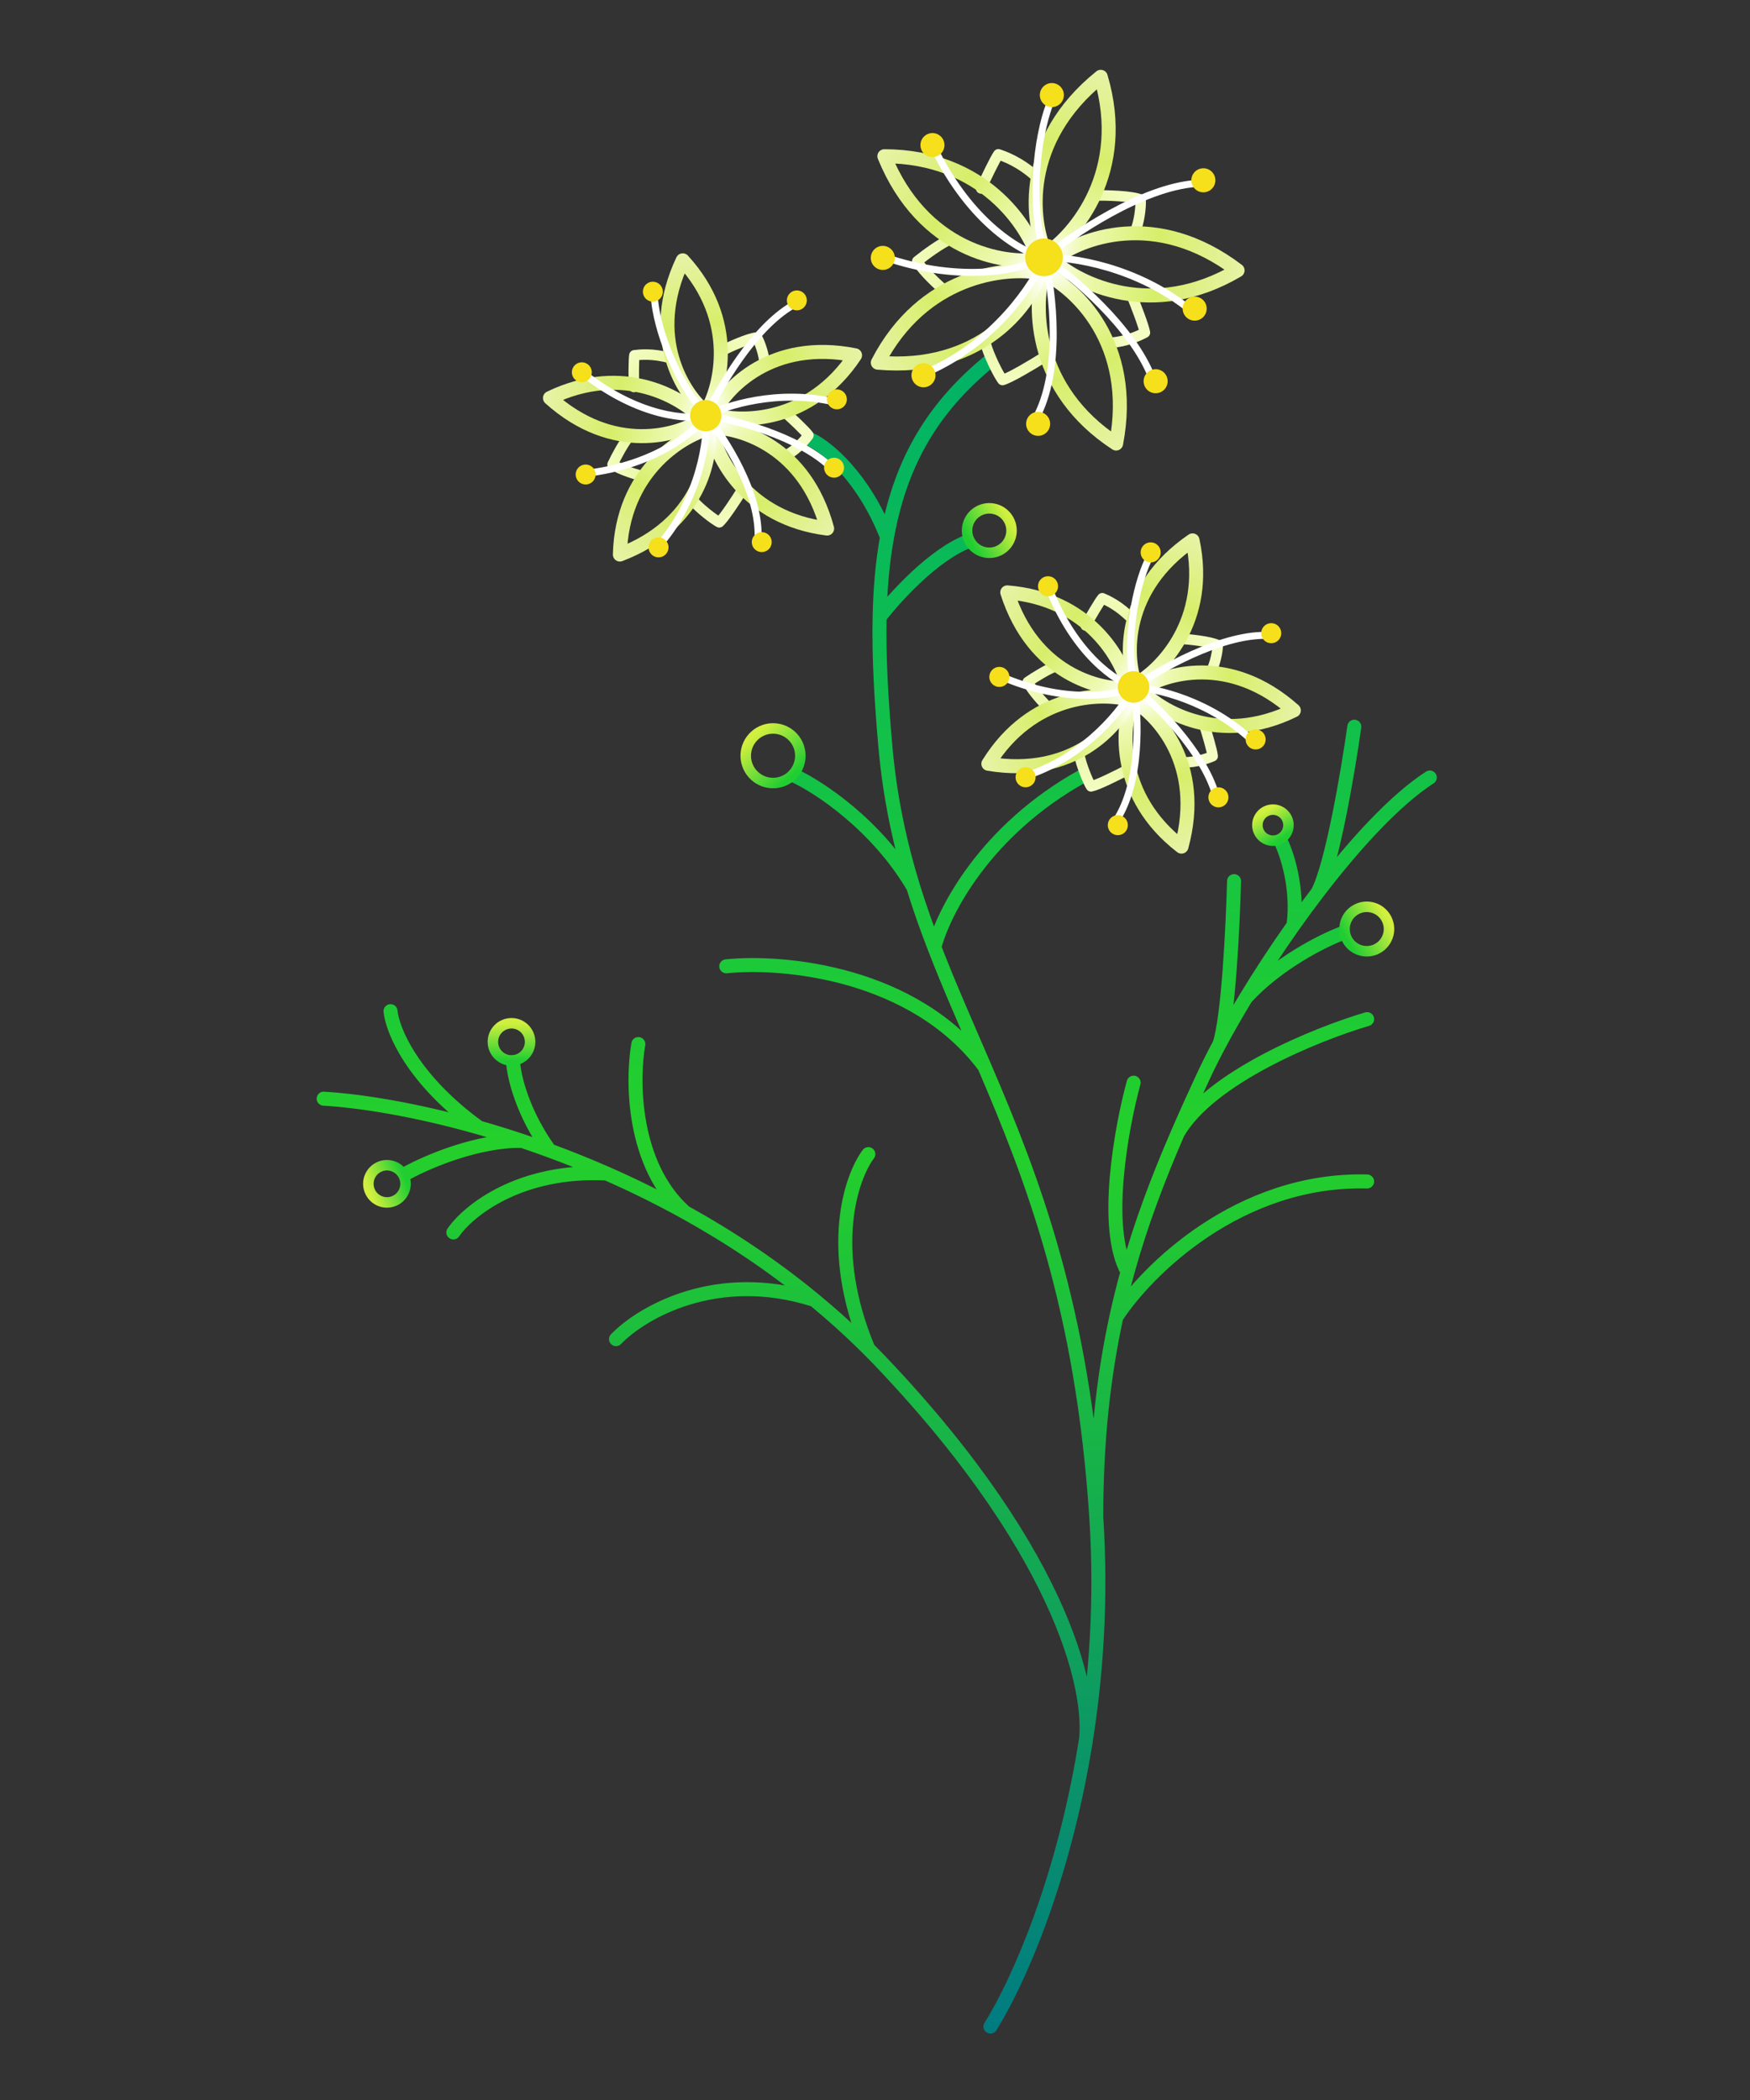 <?xml version="1.0" encoding="UTF-8"?> <svg xmlns="http://www.w3.org/2000/svg" width="250" height="300" viewBox="0 0 250 300" fill="none"><rect x="0" y="0" width="250" height="300" fill="#333333" stroke="none"/><path d="M141.493 289.509C145.456 283.178 151.787 268.812 154.961 249.621M156.61 216.709C154.666 186.853 147.522 168.408 140.634 152.351M156.61 216.709C157.388 228.661 156.59 239.776 154.961 249.621M156.61 216.709C156.61 205.777 157.653 196.537 159.478 188.149M125.657 88.172C125.541 93.775 125.884 99.904 126.484 106.659C127.141 114.047 128.57 120.567 130.469 126.719M125.657 88.172C127.792 85.37 133.303 79.282 138.272 77.35M125.657 88.172C125.742 84.093 126.07 80.293 126.718 76.733M115.916 62.839C118.131 63.904 123.392 68.173 126.718 76.733M126.718 76.733C128.549 66.68 132.723 58.634 141.419 51.542M113.463 110.8C116.957 112.406 125.249 117.838 130.469 126.719M130.469 126.719C131.376 129.655 132.389 132.508 133.477 135.331M133.477 135.331C134.742 130.402 140.656 118.582 154.806 110.786M133.477 135.331C135.653 140.978 138.127 146.506 140.634 152.351M103.753 138.044C111.857 137.207 130.579 138.897 140.634 152.351M46.239 156.954C51.513 157.27 59.341 158.499 68.42 161.081M154.961 249.621C156.413 243.036 152.674 222.853 126.103 194.806C125.425 194.09 124.74 193.387 124.048 192.697M55.793 144.451C56.033 147.125 58.894 154.195 68.42 161.081M68.42 161.081C70.418 161.649 72.477 162.283 74.582 162.987M58.225 167.527C61.078 165.959 68.343 162.856 74.582 162.987M74.582 162.987C75.877 163.419 77.189 163.879 78.515 164.365M64.764 176.066C66.881 172.992 74.223 167.004 86.664 167.645M86.664 167.645C83.907 166.434 81.182 165.344 78.515 164.365M86.664 167.645C90.354 169.265 94.101 171.1 97.842 173.173M73.303 151.747C73.409 153.692 74.601 158.939 78.515 164.365M91.191 149.153C90.275 154.358 90.323 166.448 97.842 173.173M97.842 173.173C104.122 176.65 110.386 180.794 116.339 185.705M88.002 191.306C91.6 187.572 102.304 181.224 116.339 185.705M116.339 185.705C118.979 187.882 121.557 190.21 124.048 192.697M124.048 164.879C121.562 168.202 118.082 178.419 124.048 192.697M204.255 111.074C199.4 114.205 193.651 120.412 188.224 127.513M193.474 103.816C192.588 110.1 190.297 123.639 188.224 127.513M188.224 127.513C187.06 129.037 185.911 130.601 184.788 132.186M182.95 120.159C183.85 121.951 185.477 126.864 184.788 132.186M184.788 132.186C182.356 135.617 180.05 139.14 177.992 142.537M176.294 125.875C176.132 132.072 175.488 145.403 174.212 149.153M174.212 149.153C173.332 150.802 172.543 152.375 171.863 153.84C170.602 156.559 169.39 159.23 168.24 161.889M174.212 149.153C175.336 147.049 176.608 144.822 177.992 142.537M195.304 145.592C188.185 147.69 172.804 153.887 168.24 161.889M168.24 161.889C165.432 168.38 162.989 174.801 161.077 181.691M161.947 154.666C160.19 161.087 157.558 175.481 161.077 181.691M161.077 181.691C160.493 183.795 159.959 185.942 159.478 188.149M159.478 188.149C163.802 181.497 177.021 168.312 195.304 168.782M191.585 133.393C188.918 134.402 182.467 137.643 177.992 142.537" stroke="url(#paint0_linear)" stroke-width="2" stroke-linecap="round" stroke-linejoin="round"></path><circle cx="73.071" cy="148.839" r="2.657" transform="rotate(179.932 73.071 148.839)" stroke="url(#paint1_linear)" stroke-width="1.5"></circle><circle cx="55.279" cy="169.118" r="2.657" transform="rotate(68.117 55.279 169.118)" stroke="url(#paint2_linear)" stroke-width="1.5"></circle><circle cx="110.435" cy="107.965" r="3.9" transform="rotate(137.954 110.435 107.965)" stroke="url(#paint3_linear)" stroke-width="1.5"></circle><circle cx="141.329" cy="75.794" r="3.176" transform="rotate(-120.227 141.329 75.794)" stroke="url(#paint4_linear)" stroke-width="1.5"></circle><circle cx="195.251" cy="132.719" r="3.176" transform="rotate(-120.227 195.251 132.719)" stroke="url(#paint5_linear)" stroke-width="1.5"></circle><circle cx="181.847" cy="117.88" r="2.219" transform="rotate(148.266 181.847 117.88)" stroke="url(#paint6_linear)" stroke-width="1.5"></circle><path d="M155.105 89.357C155.698 88.284 157.063 85.937 157.47 85.462C158.122 85.744 159.87 86.494 161.717 88.425M168.58 91.249C169.923 91.333 172.879 91.633 173.962 92.162C173.962 92.98 173.584 94.9 173.018 95.876M172.011 103.462C172.388 104.647 173.163 107.22 173.238 108.026C172.609 108.309 170.909 108.939 169.052 108.907M160.899 110.072C159.598 110.754 156.769 112.162 155.863 112.338C155.422 111.677 154.415 109.159 154.194 107.837M149.945 101.29C149.148 100.513 147.408 98.652 146.829 97.418C147.93 96.663 149.788 95.529 151.015 95.089" stroke="url(#paint7_radial)" stroke-width="1.5" stroke-linecap="round" stroke-linejoin="round"></path><path d="M162.194 97.761C160.719 93.775 160.289 84.082 170.364 77.195C172.819 88.674 165.94 95.688 162.194 97.761Z" stroke="url(#paint8_linear)" stroke-width="2" stroke-linejoin="round"></path><path d="M162.903 98.527C166.414 96.134 175.716 93.375 184.833 101.488C174.287 106.643 165.819 101.662 162.903 98.527Z" stroke="url(#paint9_linear)" stroke-width="2" stroke-linejoin="round"></path><path d="M161.698 99.982C165.402 102.066 172.004 109.175 168.783 120.947C159.481 113.787 160.184 103.987 161.698 99.982Z" stroke="url(#paint10_linear)" stroke-width="2" stroke-linejoin="round"></path><path d="M161.339 99.951C159.639 103.846 153.232 111.132 141.196 109.113C147.381 99.137 157.202 98.848 161.339 99.951Z" stroke="url(#paint11_linear)" stroke-width="2" stroke-linejoin="round"></path><path d="M161.26 98.342C157.019 98.614 147.609 96.251 143.895 84.625C155.595 85.559 160.347 94.159 161.26 98.342Z" stroke="url(#paint12_linear)" stroke-width="2" stroke-linejoin="round"></path><path d="M164.23 79.587C162.776 82.314 160.513 90.103 162.004 98.175M162.004 98.175C165.533 95.69 174.219 90.731 180.727 90.767M162.004 98.175C165.124 98.326 172.874 100.065 178.91 105.81M162.004 98.175C165.109 100.644 171.793 107.173 173.683 113.535M162.004 98.175C162.67 102.28 163.076 111.863 159.368 117.353M162.004 98.175C160.489 101.144 155.359 107.809 146.961 110.718M162.004 98.175C159.489 99.341 152.124 100.647 142.78 96.538M162.004 98.175C159.504 97.432 153.569 93.557 149.824 83.995" stroke="white" stroke-linecap="round" stroke-linejoin="round"></path><path d="M164.186 98.137C164.186 99.378 163.179 100.385 161.938 100.385C160.696 100.385 159.69 99.378 159.69 98.137C159.69 96.895 160.696 95.889 161.938 95.889C163.179 95.889 164.186 96.895 164.186 98.137Z" fill="#F6DF1B"></path><path d="M165.814 78.912C165.814 79.704 165.172 80.347 164.38 80.347C163.588 80.347 162.946 79.704 162.946 78.912C162.946 78.12 163.588 77.478 164.38 77.478C165.172 77.478 165.814 78.12 165.814 78.912Z" fill="#F6DF1B"></path><path d="M183.038 90.456C183.038 91.248 182.396 91.89 181.604 91.89C180.812 91.89 180.17 91.248 180.17 90.456C180.17 89.664 180.812 89.022 181.604 89.022C182.396 89.022 183.038 89.664 183.038 90.456Z" fill="#F6DF1B"></path><path d="M180.811 105.635C180.811 106.427 180.169 107.069 179.377 107.069C178.585 107.069 177.943 106.427 177.943 105.635C177.943 104.843 178.585 104.201 179.377 104.201C180.169 104.201 180.811 104.843 180.811 105.635Z" fill="#F6DF1B"></path><path d="M175.494 113.906C175.494 114.698 174.852 115.34 174.06 115.34C173.268 115.34 172.626 114.698 172.626 113.906C172.626 113.114 173.268 112.472 174.06 112.472C174.852 112.472 175.494 113.114 175.494 113.906Z" fill="#F6DF1B"></path><path d="M161.124 117.88C161.124 118.672 160.482 119.314 159.69 119.314C158.898 119.314 158.256 118.672 158.256 117.88C158.256 117.088 158.898 116.446 159.69 116.446C160.482 116.446 161.124 117.088 161.124 117.88Z" fill="#F6DF1B"></path><path d="M147.945 111.038C147.945 111.83 147.303 112.472 146.511 112.472C145.719 112.472 145.077 111.83 145.077 111.038C145.077 110.246 145.719 109.604 146.511 109.604C147.303 109.604 147.945 110.246 147.945 111.038Z" fill="#F6DF1B"></path><path d="M144.198 96.703C144.198 97.495 143.555 98.137 142.763 98.137C141.971 98.137 141.329 97.495 141.329 96.703C141.329 95.91 141.971 95.268 142.763 95.268C143.555 95.268 144.198 95.91 144.198 96.703Z" fill="#F6DF1B"></path><path d="M151.151 83.75C151.151 84.542 150.509 85.184 149.717 85.184C148.925 85.184 148.283 84.542 148.283 83.75C148.283 82.958 148.925 82.316 149.717 82.316C150.509 82.316 151.151 82.958 151.151 83.75Z" fill="#F6DF1B"></path><path d="M140.165 26.92C140.773 25.583 142.184 22.653 142.625 22.048C143.43 22.324 145.588 23.056 147.973 25.189M156.431 27.92C158.042 27.895 161.601 27.977 162.943 28.507C163.02 29.484 162.748 31.812 162.163 33.03M161.668 42.182C162.23 43.563 163.395 46.562 163.56 47.517C162.835 47.915 160.864 48.825 158.644 48.961M149.018 51.113C147.529 52.049 144.282 53.994 143.216 54.29C142.629 53.541 141.191 50.629 140.804 49.071M135.119 41.65C134.094 40.797 131.843 38.737 131.036 37.318C132.281 36.313 134.393 34.787 135.817 34.146" stroke="url(#paint13_radial)" stroke-width="1.5" stroke-linecap="round" stroke-linejoin="round"></path><path d="M149.415 36.292C147.282 31.671 145.862 20.138 157.249 10.973C161.253 24.45 153.694 33.468 149.415 36.292Z" stroke="url(#paint14_linear)" stroke-width="2" stroke-linejoin="round"></path><path d="M150.332 37.141C154.301 33.955 165.151 29.792 176.794 38.628C164.684 45.768 154.107 40.612 150.332 37.141Z" stroke="url(#paint15_linear)" stroke-width="2" stroke-linejoin="round"></path><path d="M149.03 38.991C153.647 41.133 162.194 49.005 159.447 63.361C147.672 55.681 147.596 43.914 149.03 38.991Z" stroke="url(#paint16_linear)" stroke-width="2" stroke-linejoin="round"></path><path d="M148.598 38.987C146.933 43.797 139.963 53.094 125.402 51.809C131.856 39.319 143.555 38.057 148.598 38.987Z" stroke="url(#paint17_linear)" stroke-width="2" stroke-linejoin="round"></path><path d="M148.354 37.074C143.315 37.794 131.858 35.852 126.338 22.317C140.396 22.34 146.873 32.164 148.354 37.074Z" stroke="url(#paint18_linear)" stroke-width="2" stroke-linejoin="round"></path><path d="M150.149 14.402C148.667 17.794 146.692 27.306 149.226 36.804M149.226 36.804C153.208 33.508 163.117 26.775 170.891 26.21M149.226 36.804C152.966 36.694 162.382 38.046 170.125 44.341M149.226 36.804C153.165 39.462 161.755 46.634 164.606 54.054M149.226 36.804C150.405 41.644 151.785 53.048 147.87 59.95M149.226 36.804C147.694 40.491 142.192 48.929 132.436 53.186M149.226 36.804C146.332 38.432 137.66 40.679 126.119 36.646M149.226 36.804C146.172 36.151 138.723 32.079 133.359 21.011" stroke="white" stroke-linecap="round" stroke-linejoin="round"></path><path d="M151.828 36.555C151.944 38.037 150.836 39.333 149.354 39.449C147.872 39.565 146.576 38.457 146.46 36.975C146.344 35.492 147.452 34.197 148.934 34.081C150.417 33.965 151.712 35.072 151.828 36.555Z" fill="#F6DF1B"></path><path d="M151.976 13.448C152.05 14.394 151.344 15.221 150.398 15.295C149.452 15.369 148.626 14.662 148.552 13.716C148.478 12.771 149.184 11.944 150.13 11.87C151.076 11.796 151.902 12.503 151.976 13.448Z" fill="#F6DF1B"></path><path d="M173.621 25.623C173.695 26.568 172.988 27.395 172.042 27.469C171.097 27.543 170.27 26.836 170.196 25.89C170.122 24.945 170.829 24.118 171.774 24.044C172.72 23.97 173.547 24.677 173.621 25.623Z" fill="#F6DF1B"></path><path d="M172.379 43.955C172.453 44.901 171.747 45.727 170.801 45.801C169.855 45.875 169.029 45.169 168.955 44.223C168.881 43.277 169.587 42.45 170.533 42.377C171.479 42.303 172.306 43.009 172.379 43.955Z" fill="#F6DF1B"></path><path d="M166.803 54.328C166.877 55.273 166.17 56.1 165.225 56.174C164.279 56.248 163.452 55.541 163.378 54.596C163.304 53.65 164.011 52.823 164.957 52.749C165.903 52.675 166.729 53.382 166.803 54.328Z" fill="#F6DF1B"></path><path d="M150.016 60.415C150.09 61.361 149.384 62.187 148.438 62.261C147.492 62.335 146.666 61.628 146.592 60.683C146.518 59.737 147.224 58.91 148.17 58.836C149.116 58.762 149.942 59.469 150.016 60.415Z" fill="#F6DF1B"></path><path d="M133.641 53.476C133.715 54.422 133.008 55.249 132.062 55.322C131.117 55.397 130.29 54.69 130.216 53.744C130.142 52.798 130.849 51.972 131.794 51.898C132.74 51.824 133.567 52.531 133.641 53.476Z" fill="#F6DF1B"></path><path d="M127.828 36.709C127.902 37.655 127.195 38.482 126.249 38.556C125.303 38.63 124.477 37.923 124.403 36.977C124.329 36.032 125.036 35.205 125.981 35.131C126.927 35.057 127.754 35.764 127.828 36.709Z" fill="#F6DF1B"></path><path d="M134.92 20.595C134.994 21.54 134.288 22.367 133.342 22.441C132.396 22.515 131.57 21.808 131.496 20.863C131.422 19.917 132.128 19.09 133.074 19.016C134.02 18.942 134.846 19.649 134.92 20.595Z" fill="#F6DF1B"></path><path d="M90.557 55.286C90.526 54.067 90.518 51.368 90.629 50.757C91.329 50.671 93.206 50.435 95.76 51.164M103.065 50.138C104.259 49.535 106.945 48.306 108.14 48.216C108.551 48.918 109.192 50.755 109.196 51.876M112.144 58.889C113.064 59.716 115.021 61.533 115.49 62.187C115.093 62.746 113.951 64.14 112.343 65.046M105.935 70.141C105.162 71.38 103.443 74.009 102.755 74.616C102.044 74.27 99.915 72.617 99.062 71.593M92.127 68.113C91.053 67.848 88.626 67.126 87.509 66.358C88.075 65.157 89.098 63.252 89.93 62.257" stroke="url(#paint19_radial)" stroke-width="1.5" stroke-linecap="round" stroke-linejoin="round"></path><path d="M100.86 58.932C97.593 56.255 92.353 48.157 97.534 37.188C105.407 45.799 103.032 55.272 100.86 58.932Z" stroke="url(#paint20_linear)" stroke-width="2" stroke-linejoin="round"></path><path d="M101.853 59.233C103.662 55.416 110.254 48.375 122.15 50.754C115.695 60.473 105.929 60.456 101.853 59.233Z" stroke="url(#paint21_linear)" stroke-width="2" stroke-linejoin="round"></path><path d="M101.551 61.086C105.774 61.012 115.01 63.792 118.161 75.507C106.586 74.04 102.264 65.282 101.551 61.086Z" stroke="url(#paint22_linear)" stroke-width="2" stroke-linejoin="round"></path><path d="M101.227 61.24C101.727 65.434 99.892 74.903 88.554 79.22C88.847 67.555 97.124 62.373 101.227 61.24Z" stroke="url(#paint23_linear)" stroke-width="2" stroke-linejoin="round"></path><path d="M100.351 59.9C96.85 62.264 87.592 64.966 78.565 56.861C89.07 51.783 97.466 56.771 100.351 59.9Z" stroke="url(#paint24_linear)" stroke-width="2" stroke-linejoin="round"></path><path d="M93.475 42.321C93.598 45.391 95.57 53.209 100.905 59.382M100.905 59.382C102.684 55.478 107.642 46.859 113.242 43.621M100.905 59.382C103.657 57.944 111.178 55.541 119.241 57.436M100.905 59.382C104.809 59.94 113.822 62.181 118.64 66.688M100.905 59.382C103.539 62.568 108.702 70.584 108.28 77.156M100.905 59.382C101.097 62.69 100.047 70.984 94.305 77.699M100.905 59.382C99.334 61.646 93.673 66.467 83.594 67.638M100.905 59.382C98.388 60.002 91.35 59.66 83.334 53.341" stroke="white" stroke-linecap="round" stroke-linejoin="round"></path><path d="M102.757 58.253C103.381 59.318 103.024 60.687 101.959 61.31C100.894 61.934 99.525 61.577 98.901 60.512C98.277 59.447 98.635 58.078 99.7 57.454C100.764 56.831 102.133 57.188 102.757 58.253Z" fill="#F6DF1B"></path><path d="M94.494 40.947C94.892 41.626 94.664 42.499 93.984 42.897C93.305 43.295 92.432 43.067 92.034 42.388C91.636 41.708 91.864 40.835 92.543 40.437C93.223 40.039 94.096 40.267 94.494 40.947Z" fill="#F6DF1B"></path><path d="M115.067 42.192C115.465 42.872 115.237 43.745 114.557 44.143C113.878 44.541 113.005 44.313 112.607 43.634C112.209 42.954 112.437 42.081 113.116 41.683C113.796 41.285 114.669 41.513 115.067 42.192Z" fill="#F6DF1B"></path><path d="M120.784 56.33C121.182 57.01 120.954 57.883 120.275 58.281C119.595 58.679 118.722 58.451 118.324 57.771C117.926 57.092 118.154 56.219 118.833 55.821C119.513 55.423 120.386 55.651 120.784 56.33Z" fill="#F6DF1B"></path><path d="M120.38 66.096C120.777 66.775 120.549 67.649 119.87 68.047C119.191 68.445 118.317 68.217 117.92 67.537C117.522 66.858 117.75 65.985 118.429 65.587C119.108 65.189 119.982 65.417 120.38 66.096Z" fill="#F6DF1B"></path><path d="M110.052 76.725C110.449 77.404 110.221 78.278 109.542 78.675C108.863 79.073 107.989 78.845 107.591 78.166C107.194 77.487 107.422 76.613 108.101 76.216C108.78 75.817 109.654 76.046 110.052 76.725Z" fill="#F6DF1B"></path><path d="M95.31 77.479C95.708 78.158 95.48 79.031 94.8 79.429C94.121 79.827 93.248 79.599 92.85 78.92C92.452 78.241 92.68 77.367 93.359 76.969C94.039 76.571 94.912 76.799 95.31 77.479Z" fill="#F6DF1B"></path><path d="M84.893 67.066C85.291 67.746 85.063 68.619 84.383 69.017C83.704 69.415 82.831 69.187 82.433 68.507C82.035 67.828 82.263 66.955 82.942 66.557C83.622 66.159 84.495 66.387 84.893 67.066Z" fill="#F6DF1B"></path><path d="M84.349 52.464C84.746 53.143 84.519 54.016 83.839 54.414C83.16 54.812 82.287 54.584 81.889 53.905C81.491 53.225 81.719 52.352 82.398 51.954C83.077 51.556 83.951 51.784 84.349 52.464Z" fill="#F6DF1B"></path><defs><linearGradient id="paint0_linear" x1="125.247" y1="48.273" x2="125.247" y2="289.509" gradientUnits="userSpaceOnUse"><stop stop-color="#00B168"></stop><stop offset="0.477" stop-color="#24D02B"></stop><stop offset="1" stop-color="#007C81"></stop></linearGradient><linearGradient id="paint1_linear" x1="73.071" y1="146.182" x2="73.071" y2="151.496" gradientUnits="userSpaceOnUse"><stop stop-color="#21CE32"></stop><stop offset="1" stop-color="#D0EF3F"></stop></linearGradient><linearGradient id="paint2_linear" x1="55.279" y1="166.461" x2="55.279" y2="171.775" gradientUnits="userSpaceOnUse"><stop stop-color="#21CE32"></stop><stop offset="1" stop-color="#D0EF3F"></stop></linearGradient><linearGradient id="paint3_linear" x1="110.435" y1="104.064" x2="110.435" y2="111.865" gradientUnits="userSpaceOnUse"><stop stop-color="#21CE32"></stop><stop offset="1" stop-color="#D0EF3F"></stop></linearGradient><linearGradient id="paint4_linear" x1="141.329" y1="72.618" x2="141.329" y2="78.97" gradientUnits="userSpaceOnUse"><stop stop-color="#21CE32"></stop><stop offset="1" stop-color="#D0EF3F"></stop></linearGradient><linearGradient id="paint5_linear" x1="195.251" y1="129.543" x2="195.251" y2="135.895" gradientUnits="userSpaceOnUse"><stop stop-color="#21CE32"></stop><stop offset="1" stop-color="#D0EF3F"></stop></linearGradient><linearGradient id="paint6_linear" x1="181.847" y1="115.661" x2="181.847" y2="120.099" gradientUnits="userSpaceOnUse"><stop stop-color="#21CE32"></stop><stop offset="1" stop-color="#D0EF3F"></stop></linearGradient><radialGradient id="paint7_radial" cx="0" cy="0" r="1" gradientUnits="userSpaceOnUse" gradientTransform="translate(160.395 98.9) rotate(109.96) scale(14.864 15.006)"><stop stop-color="#D7EE6A"></stop><stop offset="1" stop-color="#F4FDC4"></stop></radialGradient><linearGradient id="paint8_linear" x1="170.882" y1="77.195" x2="161.931" y2="97.761" gradientUnits="userSpaceOnUse"><stop stop-color="#E6F3A3"></stop><stop offset="0.438" stop-color="#D7EE6A"></stop><stop offset="0.849" stop-color="#EEFAB5"></stop><stop offset="1" stop-color="white"></stop></linearGradient><linearGradient id="paint9_linear" x1="184.958" y1="101.99" x2="162.839" y2="98.272" gradientUnits="userSpaceOnUse"><stop stop-color="#E6F3A3"></stop><stop offset="0.438" stop-color="#D7EE6A"></stop><stop offset="0.849" stop-color="#EEFAB5"></stop><stop offset="1" stop-color="white"></stop></linearGradient><linearGradient id="paint10_linear" x1="168.388" y1="121.281" x2="161.899" y2="99.812" gradientUnits="userSpaceOnUse"><stop stop-color="#E6F3A3"></stop><stop offset="0.438" stop-color="#D7EE6A"></stop><stop offset="0.849" stop-color="#EEFAB5"></stop><stop offset="1" stop-color="white"></stop></linearGradient><linearGradient id="paint11_linear" x1="140.823" y1="108.755" x2="161.529" y2="100.133" gradientUnits="userSpaceOnUse"><stop stop-color="#E6F3A3"></stop><stop offset="0.438" stop-color="#D7EE6A"></stop><stop offset="0.849" stop-color="#EEFAB5"></stop><stop offset="1" stop-color="white"></stop></linearGradient><linearGradient id="paint12_linear" x1="144.043" y1="84.13" x2="161.185" y2="98.594" gradientUnits="userSpaceOnUse"><stop stop-color="#E6F3A3"></stop><stop offset="0.438" stop-color="#D7EE6A"></stop><stop offset="0.849" stop-color="#EEFAB5"></stop><stop offset="1" stop-color="white"></stop></linearGradient><radialGradient id="paint13_radial" cx="0" cy="0" r="1" gradientUnits="userSpaceOnUse" gradientTransform="translate(147.374 37.821) rotate(105.487) scale(17.802 17.973)"><stop stop-color="#D7EE6A"></stop><stop offset="1" stop-color="#F4FDC4"></stop></radialGradient><linearGradient id="paint14_linear" x1="157.867" y1="10.925" x2="149.1" y2="36.317" gradientUnits="userSpaceOnUse"><stop stop-color="#E6F3A3"></stop><stop offset="0.438" stop-color="#D7EE6A"></stop><stop offset="0.849" stop-color="#EEFAB5"></stop><stop offset="1" stop-color="white"></stop></linearGradient><linearGradient id="paint15_linear" x1="176.99" y1="39.216" x2="150.232" y2="36.842" gradientUnits="userSpaceOnUse"><stop stop-color="#E6F3A3"></stop><stop offset="0.438" stop-color="#D7EE6A"></stop><stop offset="0.849" stop-color="#EEFAB5"></stop><stop offset="1" stop-color="white"></stop></linearGradient><linearGradient id="paint16_linear" x1="159.007" y1="63.798" x2="149.254" y2="38.769" gradientUnits="userSpaceOnUse"><stop stop-color="#E6F3A3"></stop><stop offset="0.438" stop-color="#D7EE6A"></stop><stop offset="0.849" stop-color="#EEFAB5"></stop><stop offset="1" stop-color="white"></stop></linearGradient><linearGradient id="paint17_linear" x1="124.924" y1="51.415" x2="148.842" y2="39.187" gradientUnits="userSpaceOnUse"><stop stop-color="#E6F3A3"></stop><stop offset="0.438" stop-color="#D7EE6A"></stop><stop offset="0.849" stop-color="#EEFAB5"></stop><stop offset="1" stop-color="white"></stop></linearGradient><linearGradient id="paint18_linear" x1="126.469" y1="21.712" x2="148.287" y2="37.382" gradientUnits="userSpaceOnUse"><stop stop-color="#E6F3A3"></stop><stop offset="0.438" stop-color="#D7EE6A"></stop><stop offset="0.849" stop-color="#EEFAB5"></stop><stop offset="1" stop-color="white"></stop></linearGradient><radialGradient id="paint19_radial" cx="0" cy="0" r="1" gradientUnits="userSpaceOnUse" gradientTransform="translate(99.89 60.812) rotate(79.596) scale(14.775 14.917)"><stop stop-color="#D7EE6A"></stop><stop offset="1" stop-color="#F4FDC4"></stop></radialGradient><linearGradient id="paint20_linear" x1="97.978" y1="36.928" x2="100.634" y2="59.064" gradientUnits="userSpaceOnUse"><stop stop-color="#E6F3A3"></stop><stop offset="0.438" stop-color="#D7EE6A"></stop><stop offset="0.849" stop-color="#EEFAB5"></stop><stop offset="1" stop-color="white"></stop></linearGradient><linearGradient id="paint21_linear" x1="122.509" y1="51.121" x2="101.67" y2="59.046" gradientUnits="userSpaceOnUse"><stop stop-color="#E6F3A3"></stop><stop offset="0.438" stop-color="#D7EE6A"></stop><stop offset="0.849" stop-color="#EEFAB5"></stop><stop offset="1" stop-color="white"></stop></linearGradient><linearGradient id="paint22_linear" x1="117.991" y1="75.993" x2="101.637" y2="60.839" gradientUnits="userSpaceOnUse"><stop stop-color="#E6F3A3"></stop><stop offset="0.438" stop-color="#D7EE6A"></stop><stop offset="0.849" stop-color="#EEFAB5"></stop><stop offset="1" stop-color="white"></stop></linearGradient><linearGradient id="paint23_linear" x1="88.054" y1="79.1" x2="101.481" y2="61.301" gradientUnits="userSpaceOnUse"><stop stop-color="#E6F3A3"></stop><stop offset="0.438" stop-color="#D7EE6A"></stop><stop offset="0.849" stop-color="#EEFAB5"></stop><stop offset="1" stop-color="white"></stop></linearGradient><linearGradient id="paint24_linear" x1="78.443" y1="56.361" x2="100.413" y2="60.154" gradientUnits="userSpaceOnUse"><stop stop-color="#E6F3A3"></stop><stop offset="0.438" stop-color="#D7EE6A"></stop><stop offset="0.849" stop-color="#EEFAB5"></stop><stop offset="1" stop-color="white"></stop></linearGradient></defs></svg> 